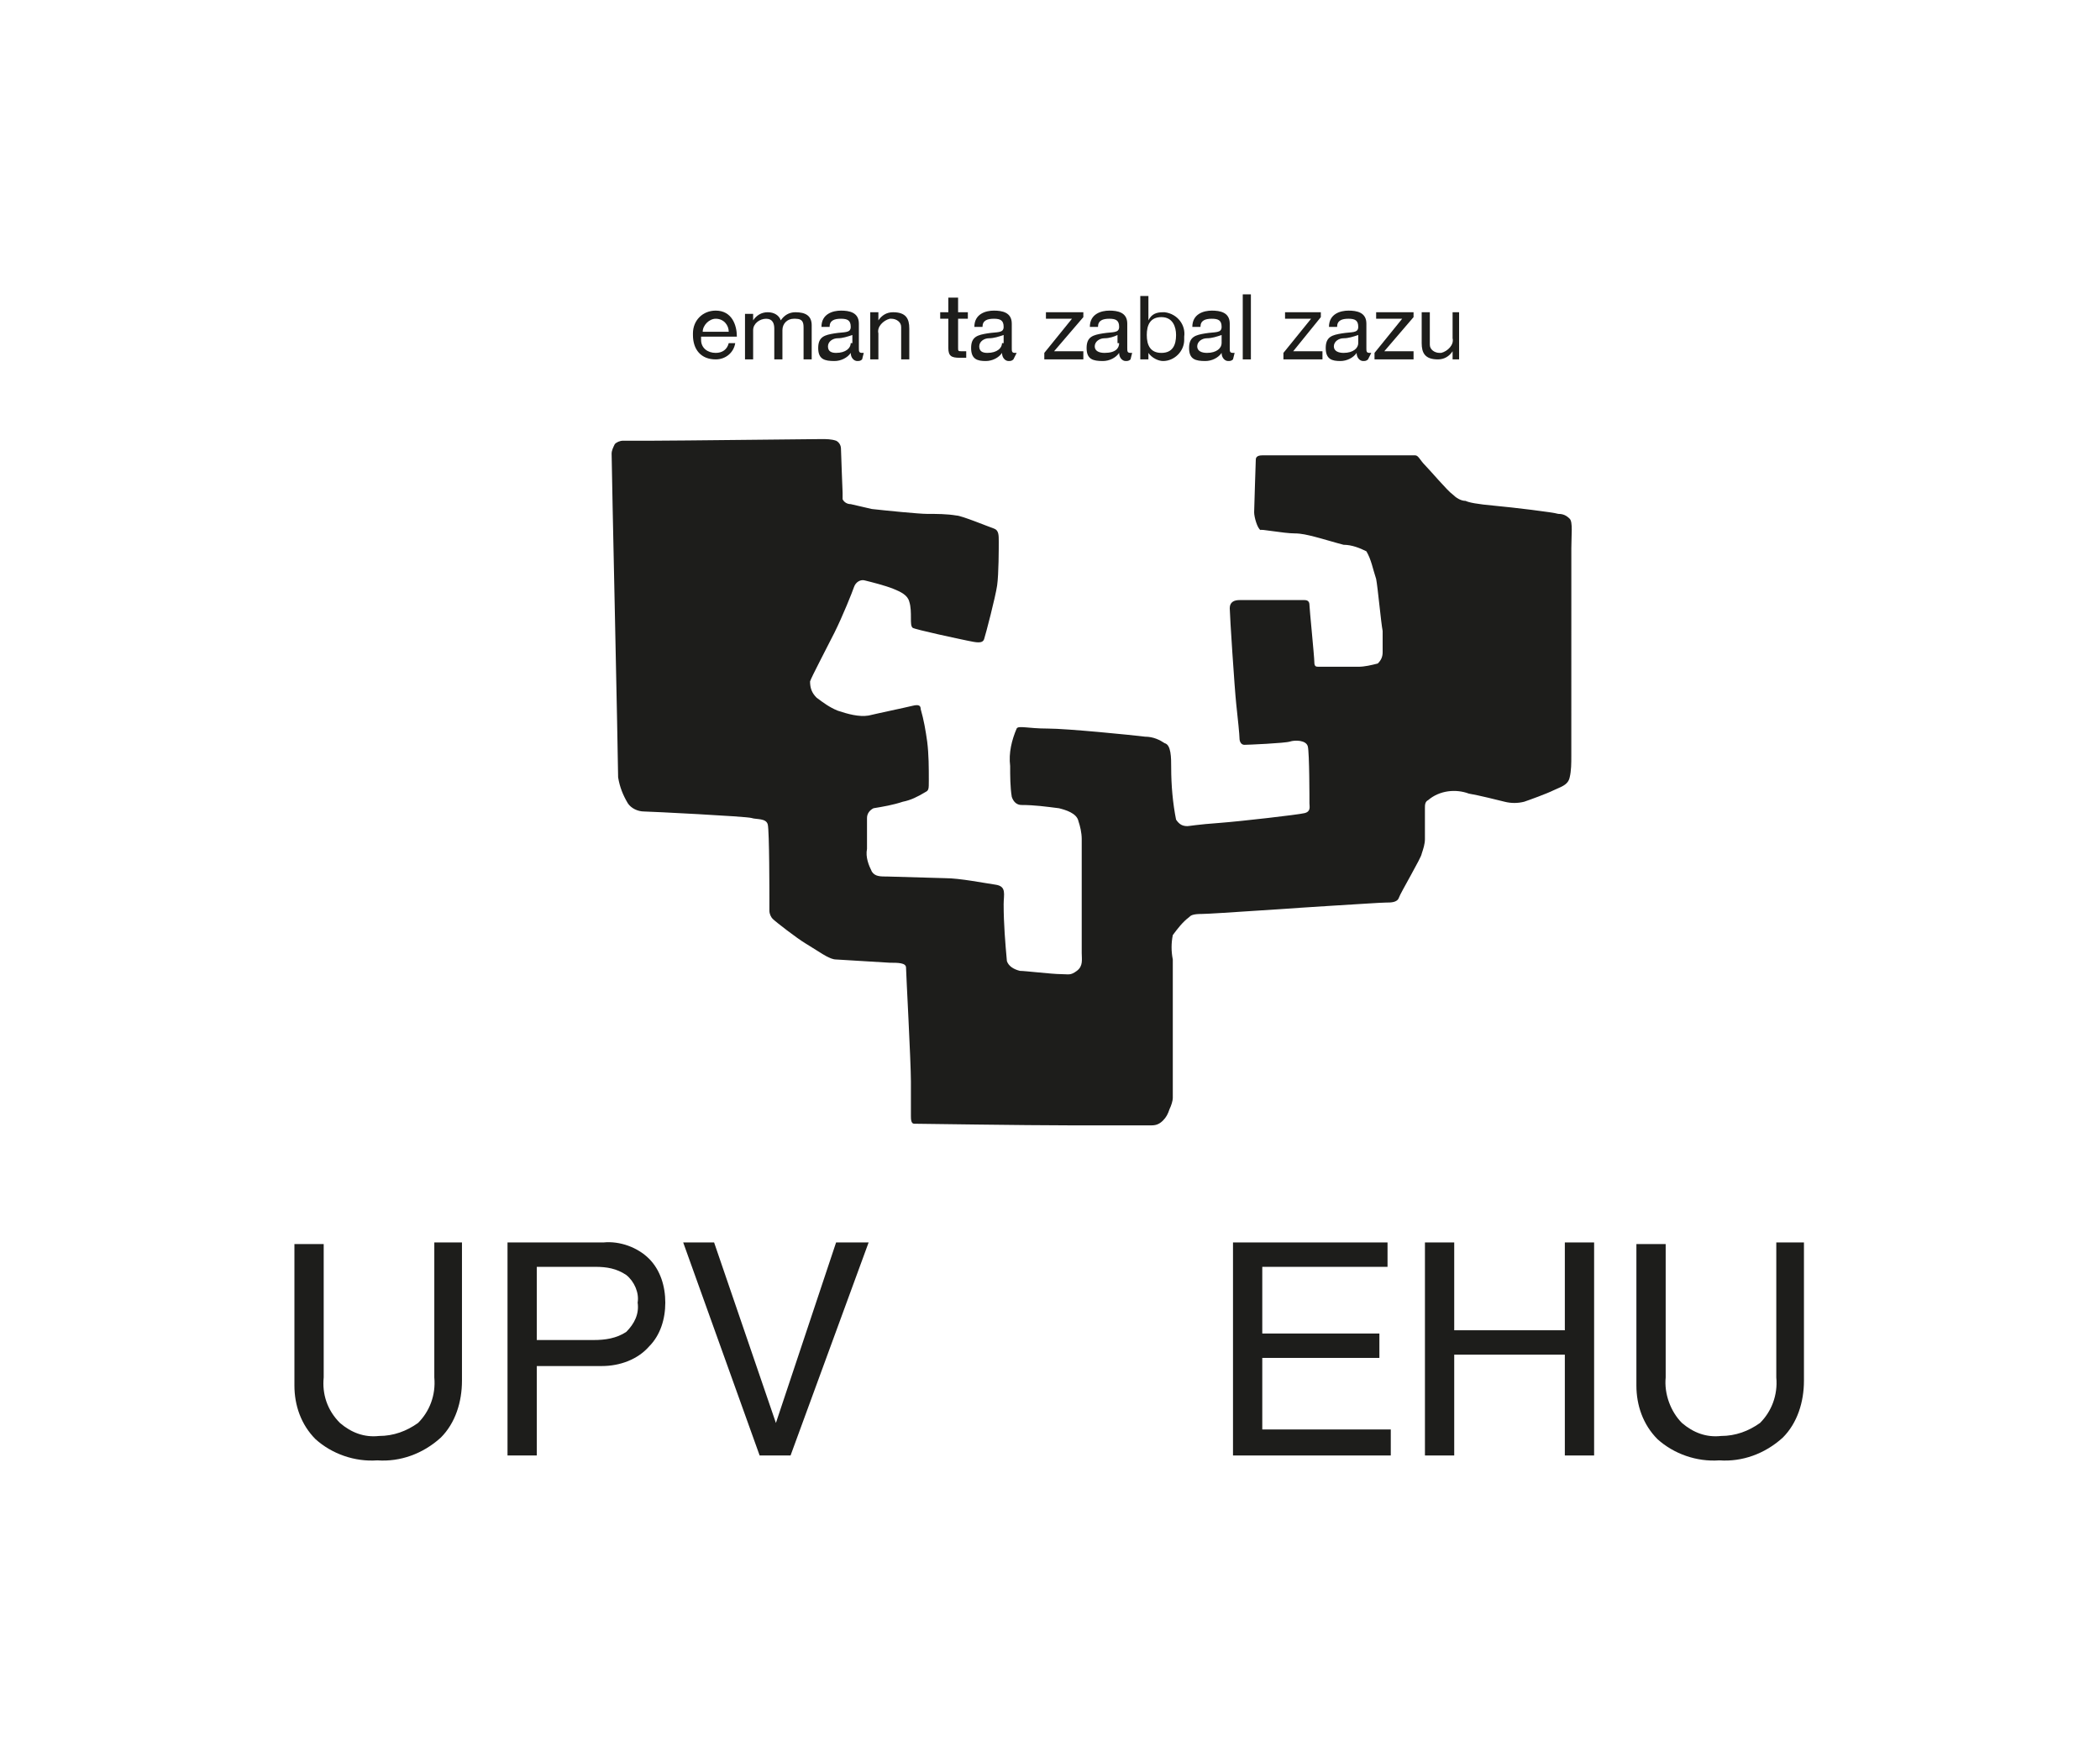 <?xml version="1.0" encoding="utf-8"?>
<!-- Generator: Adobe Illustrator 26.0.1, SVG Export Plug-In . SVG Version: 6.00 Build 0)  -->
<svg version="1.1" id="Capa_1" xmlns="http://www.w3.org/2000/svg" xmlns:xlink="http://www.w3.org/1999/xlink" x="0px" y="0px"
	 width="129.1px" height="108px" viewBox="0 0 129.1 108" style="enable-background:new 0 0 129.1 108;" xml:space="preserve">
<style type="text/css">
	.st0{fill:none;}
	.st1{fill-rule:evenodd;clip-rule:evenodd;fill:#1D1D1B;}
	.st2{fill:#1D1D1B;}
</style>
<g id="Capa_2_00000097460521017661689970000007413892017263766459_">
	<g id="Capa_2-2">
		<rect class="st0" width="129.1" height="108"/>
		<path class="st1" d="M51.8,30.3c0,0-0.1-2.5-0.1-2.7c0-0.2-0.1-0.4-0.3-0.5c-0.3-0.1-0.6-0.1-0.9-0.1c-0.5,0-9,0.1-10.4,0.1
			s-1.7,0-1.8,0c-0.2,0-0.4,0.1-0.5,0.2c-0.1,0.2-0.2,0.4-0.2,0.6c0,0.3,0.1,5.2,0.2,9.8s0.2,9.8,0.2,10.1c0.1,0.6,0.3,1.1,0.6,1.6
			c0.2,0.3,0.6,0.5,1,0.5c0.3,0,6.3,0.3,6.6,0.4s0.9,0,1,0.4s0.1,4.3,0.1,4.7s0,0.5,0,0.6c0,0.2,0.1,0.4,0.2,0.5
			c0.2,0.2,1.5,1.2,2,1.5s1.1,0.7,1.3,0.8c0.2,0.1,0.4,0.2,0.6,0.2l3.3,0.2c0.5,0,1,0,1,0.3s0.3,5.8,0.3,7v2.1c0,0.2,0,0.5,0.2,0.5
			s6.9,0.1,9.5,0.1s4.8,0,5.1,0c0.3,0,0.5-0.1,0.7-0.3c0.2-0.2,0.3-0.4,0.4-0.7c0.1-0.2,0.2-0.5,0.2-0.7c0-0.4,0-7.9,0-8.5
			c-0.1-0.5-0.1-1,0-1.5c0.3-0.4,0.6-0.8,1-1.1c0.1-0.1,0.2-0.2,0.8-0.2s6.2-0.4,7.9-0.5s3.1-0.2,3.4-0.2s0.7,0,0.8-0.3
			s1.4-2.5,1.4-2.7c0.1-0.3,0.2-0.6,0.2-0.9v-1.9c0-0.2,0-0.4,0.2-0.5c0.7-0.6,1.7-0.7,2.5-0.4c0.6,0.1,1.8,0.4,2.2,0.5
			c0.4,0.1,0.8,0.1,1.2,0c0.3-0.1,1.4-0.5,1.8-0.7s0.9-0.3,1-0.8c0.1-0.4,0.1-0.9,0.1-1.3V33.7c0-0.8,0.1-1.6-0.1-1.8
			c-0.2-0.2-0.4-0.3-0.7-0.3c-0.3-0.1-2.8-0.4-3.9-0.5s-1.6-0.2-1.8-0.3c-0.3,0-0.6-0.2-0.8-0.4c-0.3-0.2-1.4-1.5-1.7-1.8
			S87.2,28,87,28h-9.4c-0.4,0-0.4,0.2-0.4,0.3s-0.1,2.9-0.1,3.2s0.2,1,0.4,1.1c-0.1-0.1,1.4,0.2,2.1,0.2c0.4,0,0.8,0.1,1.2,0.2
			c0.4,0.1,1.4,0.4,1.8,0.5c0.5,0,1,0.2,1.4,0.4c0.3,0.5,0.4,1.1,0.6,1.7c0.1,0.5,0.3,2.7,0.4,3.2c0,0.4,0,0.9,0,1.3
			c0,0.3-0.1,0.5-0.3,0.7c-0.4,0.1-0.8,0.2-1.2,0.2c-0.5,0-2.2,0-2.4,0s-0.3,0-0.3-0.3s-0.3-3.3-0.3-3.5s-0.1-0.3-0.3-0.3h-4
			c-0.3,0-0.6,0.1-0.6,0.5s0.3,5,0.4,5.9s0.2,1.9,0.2,2.1s0.1,0.4,0.3,0.4s2.5-0.1,2.8-0.2s1-0.1,1.1,0.3s0.1,3.3,0.1,3.5
			s0.1,0.5-0.3,0.6s-3.9,0.5-5.2,0.6c-1.4,0.1-1.9,0.2-2,0.2c-0.3,0-0.5-0.1-0.7-0.4c-0.2-1-0.3-2.1-0.3-3.2c0-0.6,0-1.4-0.4-1.5
			c-0.3-0.2-0.7-0.4-1.2-0.4c-0.8-0.1-4.8-0.5-6-0.5s-1.8-0.2-1.9,0c-0.3,0.7-0.5,1.5-0.4,2.3c0,0.6,0,1.3,0.1,1.9
			c0.1,0.3,0.3,0.5,0.6,0.5c0.8,0,1.5,0.1,2.3,0.2c0.4,0.1,1.1,0.3,1.2,0.8c0.1,0.3,0.2,0.7,0.2,1.1c0,0.4,0,6.6,0,7
			s0.1,0.8-0.3,1.1s-0.5,0.2-1,0.2s-2.2-0.2-2.5-0.2c-0.4-0.1-0.7-0.3-0.8-0.6c-0.1-1.1-0.2-2.3-0.2-3.5c0-0.6,0.2-1.1-0.5-1.2
			S59,54,58.1,54l-3.5-0.1c-0.5,0-0.8,0-1-0.3c-0.2-0.4-0.4-0.9-0.3-1.4c0-0.6,0-1.7,0-1.9c0-0.3,0.2-0.5,0.4-0.6
			c0.6-0.1,1.2-0.2,1.8-0.4c0.5-0.1,0.9-0.3,1.4-0.6c0.2-0.1,0.2-0.2,0.2-0.7c0-0.8,0-1.6-0.1-2.4c-0.1-0.7-0.2-1.3-0.4-2
			c0-0.2-0.1-0.3-0.5-0.2s-2.3,0.5-2.7,0.6c-0.6,0.1-1.3-0.1-1.9-0.3c-0.5-0.2-0.9-0.5-1.3-0.8c-0.3-0.3-0.4-0.6-0.4-1
			c0.1-0.3,1-2,1.5-3s1.1-2.5,1.2-2.8c0.1-0.3,0.4-0.5,0.7-0.4c0,0,0,0,0,0c0.4,0.1,1.2,0.3,1.7,0.5s0.9,0.4,1,0.8
			c0.1,0.3,0.1,0.7,0.1,1c0,0.3,0,0.5,0.1,0.6s2.9,0.7,3.4,0.8s0.9,0.2,1-0.1s0.7-2.6,0.8-3.3s0.1-2.3,0.1-2.7s0-0.7-0.3-0.8
			s-2-0.8-2.3-0.8c-0.6-0.1-1.2-0.1-1.8-0.1c-0.5,0-2.5-0.2-3.4-0.3L52.3,31c-0.2,0-0.4-0.1-0.5-0.3C51.8,30.5,51.8,30.4,51.8,30.3"
			/>
		<path class="st1" d="M43.2,20.4c0-0.4,0.4-0.8,0.8-0.8c0.5,0,0.8,0.4,0.8,0.8c0,0,0,0,0,0H43.2 M44.8,21.1
			c-0.1,0.4-0.4,0.6-0.8,0.6c-0.5,0-0.9-0.3-0.9-0.8c0-0.1,0-0.1,0-0.2h2.2c0-0.7-0.3-1.6-1.3-1.6c-0.8,0-1.4,0.6-1.4,1.4
			c0,0,0,0.1,0,0.1c0,0.9,0.5,1.5,1.4,1.5c0.6,0,1.1-0.4,1.2-1L44.8,21.1z"/>
		<path class="st2" d="M45.8,22.1h0.5v-1.8c0-0.4,0.4-0.7,0.8-0.7c0.4,0,0.5,0.3,0.5,0.6v1.9h0.5v-1.8c0-0.4,0.3-0.7,0.7-0.7
			c0,0,0.1,0,0.1,0c0.5,0,0.5,0.3,0.5,0.6v1.9h0.5V20c0-0.6-0.4-0.8-1-0.8c-0.4,0-0.7,0.2-0.9,0.5c-0.1-0.3-0.4-0.5-0.8-0.5
			c-0.4,0-0.7,0.2-0.9,0.5l0,0v-0.4h-0.5L45.8,22.1"/>
		<path class="st1" d="M53.1,21.7H53c-0.2,0-0.2-0.1-0.2-0.3v-1.5c0-0.7-0.6-0.8-1.1-0.8s-1.2,0.2-1.2,1H51c0-0.4,0.3-0.5,0.7-0.5
			s0.6,0.1,0.6,0.5s-0.4,0.3-1,0.4s-1,0.2-1,0.9s0.4,0.8,1,0.8c0.4,0,0.8-0.2,1-0.5c0,0.3,0.2,0.5,0.4,0.5c0.1,0,0.2,0,0.3-0.1
			L53.1,21.7 M52.3,21.1c0,0.3-0.3,0.6-0.9,0.6c-0.3,0-0.5-0.1-0.5-0.4s0.3-0.5,0.6-0.5c0.3,0,0.6-0.1,0.9-0.2V21.1z"/>
		<path class="st2" d="M53.5,22.1H54v-1.6c-0.1-0.4,0.3-0.8,0.7-0.9c0,0,0.1,0,0.1,0c0.3,0,0.6,0.2,0.6,0.5c0,0,0,0.1,0,0.1v1.9h0.5
			v-1.9c0-0.6-0.2-1-1-1c-0.4,0-0.7,0.2-0.9,0.5l0,0v-0.5h-0.5L53.5,22.1"/>
		<path class="st2" d="M58.8,18.3h-0.5v0.9h-0.5v0.4h0.5v1.8c0,0.5,0.2,0.6,0.7,0.6h0.4v-0.4h-0.2c-0.3,0-0.3,0-0.3-0.2v-1.8h0.6
			v-0.4h-0.6V18.3"/>
		<path class="st1" d="M62.5,21.7h-0.1c-0.2,0-0.2-0.1-0.2-0.3v-1.5c0-0.7-0.6-0.8-1.1-0.8s-1.2,0.2-1.2,1h0.5
			c0-0.4,0.3-0.5,0.7-0.5s0.6,0.1,0.6,0.5s-0.4,0.3-1,0.4s-1,0.2-1,0.9s0.4,0.8,0.9,0.8c0.4,0,0.8-0.2,1-0.5c0,0.3,0.2,0.5,0.4,0.5
			c0.1,0,0.2,0,0.3-0.1L62.5,21.7 M61.6,21.1c0,0.3-0.3,0.6-0.9,0.6c-0.3,0-0.5-0.1-0.5-0.4s0.3-0.5,0.6-0.5c0.3,0,0.6-0.1,0.9-0.2
			V21.1z"/>
		<polyline class="st2" points="64.2,22.1 66.6,22.1 66.6,21.6 64.8,21.6 66.6,19.5 66.6,19.2 64.3,19.2 64.3,19.6 65.9,19.6 
			64.2,21.7 64.2,22.1 		"/>
		<path class="st1" d="M69.6,21.7h-0.1c-0.2,0-0.2-0.1-0.2-0.3v-1.5c0-0.7-0.6-0.8-1.1-0.8s-1.2,0.2-1.2,1h0.5
			c0-0.4,0.3-0.5,0.7-0.5s0.6,0.1,0.6,0.5s-0.4,0.3-1,0.4s-1,0.2-1,0.9s0.4,0.8,1,0.8c0.4,0,0.8-0.2,1-0.5c0,0.3,0.2,0.5,0.4,0.5
			c0.1,0,0.2,0,0.3-0.1L69.6,21.7 M68.8,21.1c0,0.3-0.2,0.6-0.9,0.6c-0.3,0-0.6-0.1-0.6-0.4s0.3-0.5,0.6-0.5c0.3,0,0.6-0.1,0.8-0.2
			V21.1z"/>
		<path class="st1" d="M70.1,22.1h0.5v-0.4l0,0c0.2,0.3,0.6,0.5,0.9,0.5c0.7,0,1.3-0.6,1.3-1.3c0-0.1,0-0.1,0-0.2
			c0.1-0.7-0.4-1.4-1.2-1.5c0,0-0.1,0-0.1,0c-0.4,0-0.7,0.1-0.9,0.5l0,0v-1.5h-0.5L70.1,22.1 M72.3,20.6c0,0.6-0.2,1.1-0.9,1.1
			s-0.9-0.5-0.9-1.1s0.2-1.1,0.9-1.1S72.3,20.1,72.3,20.6L72.3,20.6z"/>
		<path class="st1" d="M75.9,21.7h-0.1c-0.2,0-0.2-0.1-0.2-0.3v-1.5c0-0.7-0.6-0.8-1.1-0.8s-1.2,0.2-1.2,1h0.5
			c0-0.4,0.3-0.5,0.7-0.5s0.6,0.1,0.6,0.5s-0.4,0.3-1,0.4s-1,0.2-1,0.9s0.4,0.8,1,0.8c0.4,0,0.8-0.2,1-0.5c0,0.3,0.2,0.5,0.4,0.5
			c0.1,0,0.2,0,0.3-0.1L75.9,21.7 M75.1,21.1c0,0.3-0.3,0.6-0.9,0.6c-0.3,0-0.6-0.1-0.6-0.4s0.3-0.5,0.6-0.5c0.3,0,0.6-0.1,0.9-0.2
			V21.1z"/>
		<rect x="76.4" y="18.1" class="st2" width="0.5" height="4"/>
		<polyline class="st2" points="78.9,22.1 81.3,22.1 81.3,21.6 79.5,21.6 81.2,19.5 81.2,19.2 79,19.2 79,19.6 80.6,19.6 78.9,21.7 
			78.9,22.1 		"/>
		<path class="st1" d="M84.3,21.7h-0.1c-0.2,0-0.2-0.1-0.2-0.3v-1.5c0-0.7-0.6-0.8-1.1-0.8s-1.2,0.2-1.2,1h0.5
			c0-0.4,0.3-0.5,0.7-0.5s0.6,0.1,0.6,0.5s-0.4,0.3-1,0.4s-1,0.2-1,0.9s0.4,0.8,0.9,0.8c0.4,0,0.8-0.2,1-0.5c0,0.3,0.2,0.5,0.4,0.5
			c0.1,0,0.2,0,0.3-0.1L84.3,21.7 M83.5,21.1c0,0.3-0.3,0.6-0.9,0.6c-0.3,0-0.6-0.1-0.6-0.4s0.3-0.5,0.6-0.5c0.3,0,0.6-0.1,0.9-0.2
			V21.1z"/>
		<polyline class="st2" points="84.5,22.1 86.9,22.1 86.9,21.6 85.1,21.6 86.9,19.5 86.9,19.2 84.6,19.2 84.6,19.6 86.2,19.6 
			84.5,21.7 84.5,22.1 		"/>
		<path class="st2" d="M89.8,19.2h-0.5v1.6c0.1,0.4-0.3,0.8-0.7,0.9c0,0-0.1,0-0.1,0c-0.3,0-0.6-0.2-0.6-0.5c0,0,0-0.1,0-0.1v-1.9
			h-0.5v1.9c0,0.6,0.2,1,1,1c0.4,0,0.7-0.2,0.9-0.5l0,0v0.5h0.4V19.2"/>
		<path class="st2" d="M28.4,76.4v8.5c0,1.3-0.4,2.6-1.3,3.5c-1.1,1-2.5,1.5-3.9,1.4c-1.4,0.1-2.8-0.4-3.8-1.3
			c-0.9-0.9-1.3-2.1-1.3-3.3v-8.7h1.8v8.2c-0.1,1,0.2,2,1,2.8c0.7,0.6,1.5,0.9,2.4,0.8c0.9,0,1.7-0.3,2.4-0.8c0.7-0.7,1.1-1.7,1-2.8
			v-8.3H28.4"/>
		<path class="st1" d="M33,89.5h-1.8V76.4h5.9c1-0.1,2.1,0.3,2.8,1c0.7,0.7,1,1.7,1,2.7c0,1-0.3,2-1,2.7c-0.7,0.8-1.8,1.2-2.9,1.2
			h-4V89.5 M33,82.4h3.5c0.7,0,1.4-0.1,2-0.5c0.5-0.5,0.8-1.1,0.7-1.8c0.1-0.6-0.2-1.3-0.7-1.7c-0.6-0.4-1.2-0.5-1.9-0.5H33V82.4z"
			/>
		<polyline class="st2" points="51.4,76.4 53.4,76.4 48.6,89.5 46.7,89.5 42,76.4 43.9,76.4 47.7,87.5 51.4,76.4 		"/>
		<polyline class="st2" points="85.5,89.5 75.8,89.5 75.8,76.4 85.3,76.4 85.3,77.9 77.6,77.9 77.6,82 84.8,82 84.8,83.5 77.6,83.5 
			77.6,87.9 85.5,87.9 85.5,89.5 		"/>
		<polyline class="st2" points="96.2,76.4 98,76.4 98,89.5 96.2,89.5 96.2,83.3 89.4,83.3 89.4,89.5 87.6,89.5 87.6,76.4 89.4,76.4 
			89.4,81.8 96.2,81.8 96.2,76.4 		"/>
		<path class="st2" d="M110.9,76.4v8.5c0,1.3-0.4,2.6-1.3,3.5c-1.1,1-2.5,1.5-3.9,1.4c-1.4,0.1-2.8-0.4-3.8-1.3
			c-0.9-0.9-1.3-2.1-1.3-3.3v-8.7h1.8v8.2c-0.1,1,0.3,2.1,1,2.8c0.7,0.6,1.5,0.9,2.4,0.8c0.9,0,1.7-0.3,2.4-0.8
			c0.7-0.7,1.1-1.7,1-2.8v-8.3H110.9"/>
	</g>
</g>
</svg>
